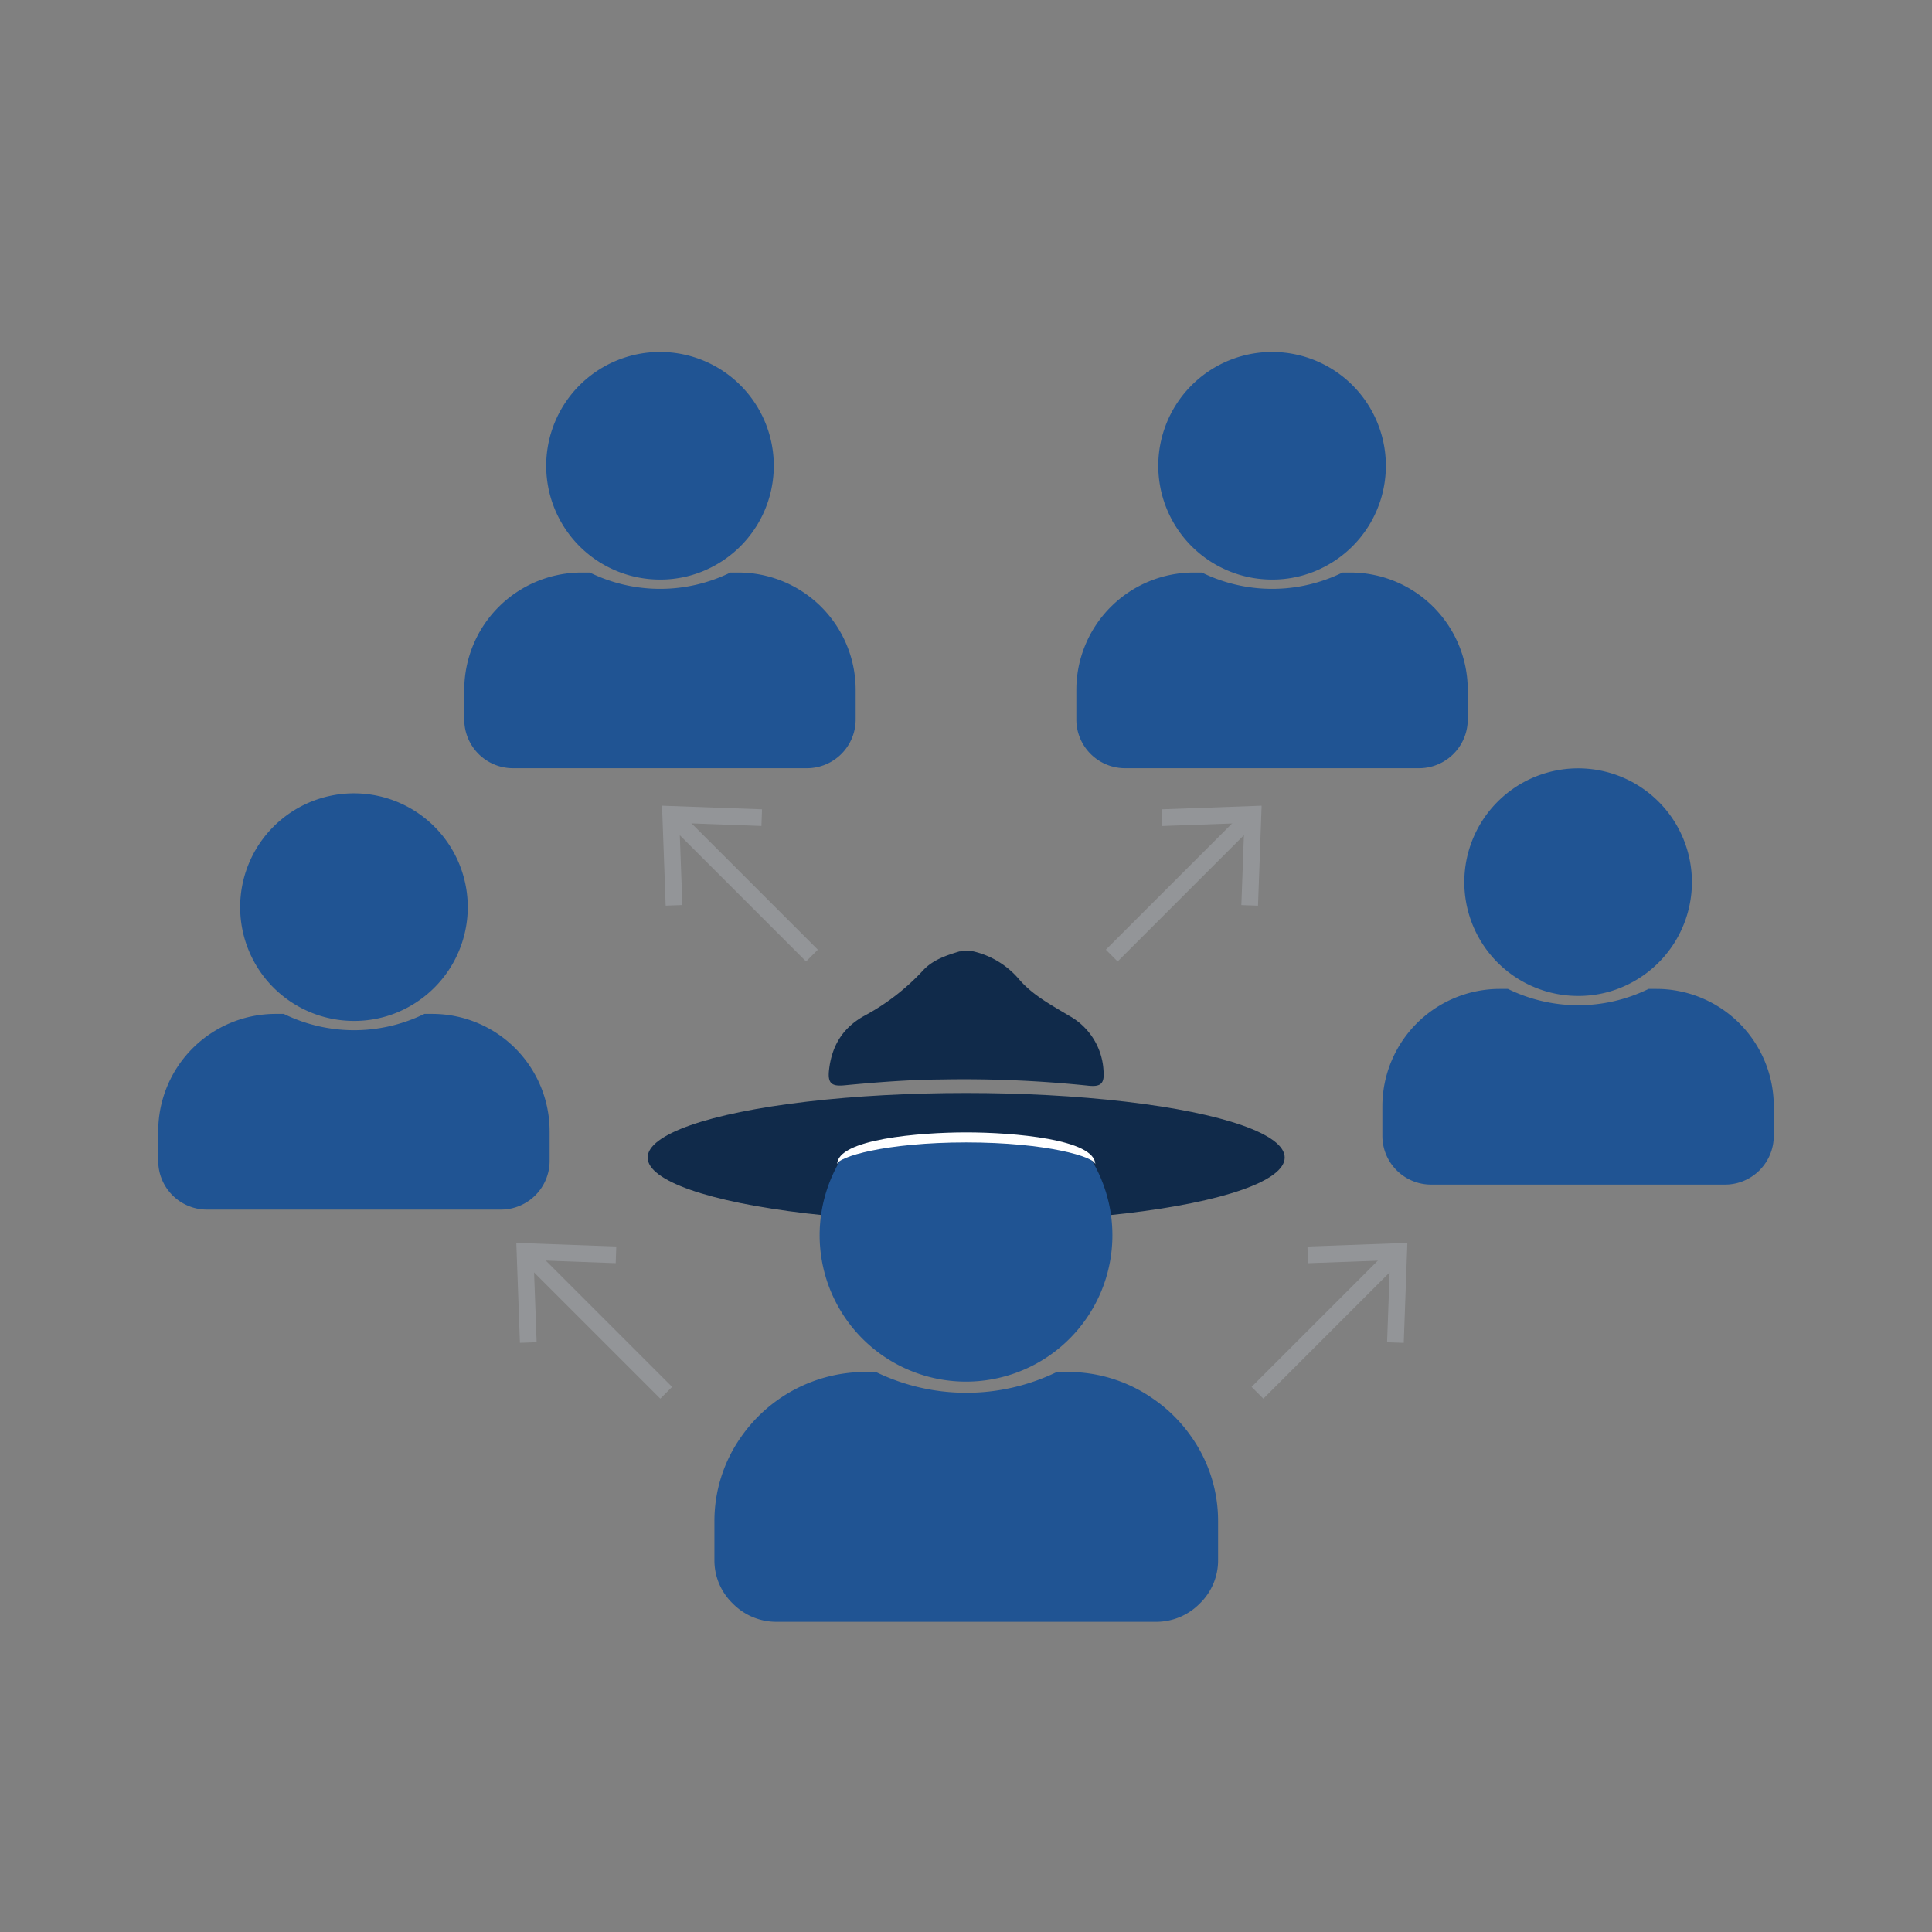 <?xml version="1.0" encoding="UTF-8"?><svg id="Layer_1" data-name="Layer 1" xmlns="http://www.w3.org/2000/svg" viewBox="0 0 464 464"><rect x="0" y="0" width="464" height="464" fill="#808080" stroke="none"/><defs><style>.cls-1{fill:#205493;}.cls-2{fill:#102a4a;}.cls-3{fill:#fff;}.cls-4{fill:none;stroke:#939598;stroke-miterlimit:10;stroke-width:4px;}.cls-5{fill:#939598;}</style></defs><title>Inform</title><path class="cls-1" d="M103.85,243.5A28.2,28.2,0,0,1,132,271.65v7.1a11.71,11.71,0,0,1-11.75,11.75H49.75A11.71,11.71,0,0,1,38,278.75v-7.1A28.21,28.21,0,0,1,66.15,243.5h2a38.35,38.35,0,0,0,33.78,0Z"/><path class="cls-1" d="M85,245.19a27.33,27.33,0,1,1,13.67-3.66A26.91,26.91,0,0,1,85,245.19Z"/><path class="cls-1" d="M256.31,329.5a35.66,35.66,0,0,1,20.52,6.36,36,36,0,0,1,9.33,9.26,34.94,34.94,0,0,1,6.38,20.32v9.06a14.38,14.38,0,0,1-4.41,10.62,14.63,14.63,0,0,1-10.71,4.38H186.67A14.63,14.63,0,0,1,176,385.12a14.35,14.35,0,0,1-4.42-10.62v-9.06a35,35,0,0,1,6.39-20.32,36.4,36.4,0,0,1,29.85-15.62h2.52a49.78,49.78,0,0,0,43.49,0Z"/><path class="cls-2" d="M230.41,228.5l2.82-.13a20.49,20.49,0,0,1,11.59,6.91c3.32,3.82,7.76,6.14,12,8.7a16,16,0,0,1,8.2,13.07c.3,3.3-.7,4-3.68,3.69a289.18,289.18,0,0,0-35.2-1.49c-7.8.05-15.56.67-23.3,1.4-3,.29-4.1-.36-3.74-3.62.65-5.82,3.24-10.11,8.35-13a53.77,53.77,0,0,0,14.09-10.82C223.9,230.57,227.14,229.49,230.41,228.5Z"/><ellipse class="cls-2" cx="232.04" cy="278" rx="76.5" ry="15.5"/><path class="cls-1" d="M232,331.82a35.16,35.16,0,0,1-30.44-52.74c3.13-5.44,7.42-1.69,12.87-4.83s11.15-.25,17.43-.25,12.28-2.89,17.72.25,9.73-.61,12.87,4.83A35.16,35.16,0,0,1,232,331.82Z"/><path class="cls-3" d="M263.05,279.65h0c0-1.79-11.7-5.28-31-5.28s-31,3.49-31,5.28h0c0-6.08,19.88-7.69,31-7.69S263.05,273.57,263.05,279.65Z"/><path class="cls-1" d="M397.85,237.5A28.2,28.2,0,0,1,426,265.65v7.1a11.71,11.71,0,0,1-11.75,11.75h-70.5A11.71,11.71,0,0,1,332,272.75v-7.1a28.21,28.21,0,0,1,28.15-28.15h2a38.35,38.35,0,0,0,33.78,0Z"/><path class="cls-1" d="M379,239.19a27.33,27.33,0,1,1,13.67-3.66A26.91,26.91,0,0,1,379,239.19Z"/><path class="cls-1" d="M177.35,137.5a28.2,28.2,0,0,1,28.15,28.15v7.1a11.71,11.71,0,0,1-11.75,11.75h-70.5a11.71,11.71,0,0,1-11.75-11.75v-7.1a28.21,28.21,0,0,1,28.15-28.15h2a38.35,38.35,0,0,0,33.78,0Z"/><path class="cls-1" d="M158.5,139.19a27.33,27.33,0,1,1,13.67-3.66A26.91,26.91,0,0,1,158.5,139.19Z"/><path class="cls-1" d="M324.35,137.5a28.2,28.2,0,0,1,28.15,28.15v7.1a11.71,11.71,0,0,1-11.75,11.75h-70.5a11.71,11.71,0,0,1-11.75-11.75v-7.1a28.21,28.21,0,0,1,28.15-28.15h2a38.35,38.35,0,0,0,33.78,0Z"/><path class="cls-1" d="M305.5,139.19a27.33,27.33,0,1,1,13.67-3.66A26.91,26.91,0,0,1,305.5,139.19Z"/><line class="cls-4" x1="160" y1="334.5" x2="127.07" y2="301.57"/><polygon class="cls-5" points="148.01 299.37 147.87 303.37 128.16 302.65 128.88 322.36 124.87 322.5 124 298.5 148.01 299.37"/><line class="cls-4" x1="302" y1="334.5" x2="334.93" y2="301.57"/><polygon class="cls-5" points="337.13 322.51 333.13 322.37 333.85 302.66 314.14 303.38 314 299.37 338 298.5 337.13 322.51"/><line class="cls-4" x1="195" y1="229.5" x2="162.07" y2="196.57"/><polygon class="cls-5" points="183.01 194.37 182.87 198.37 163.16 197.65 163.88 217.36 159.87 217.5 159 193.5 183.01 194.37"/><line class="cls-4" x1="267" y1="229.5" x2="299.93" y2="196.57"/><polygon class="cls-5" points="302.13 217.51 298.13 217.37 298.85 197.66 279.14 198.38 279 194.37 303 193.5 302.13 217.51"/></svg>